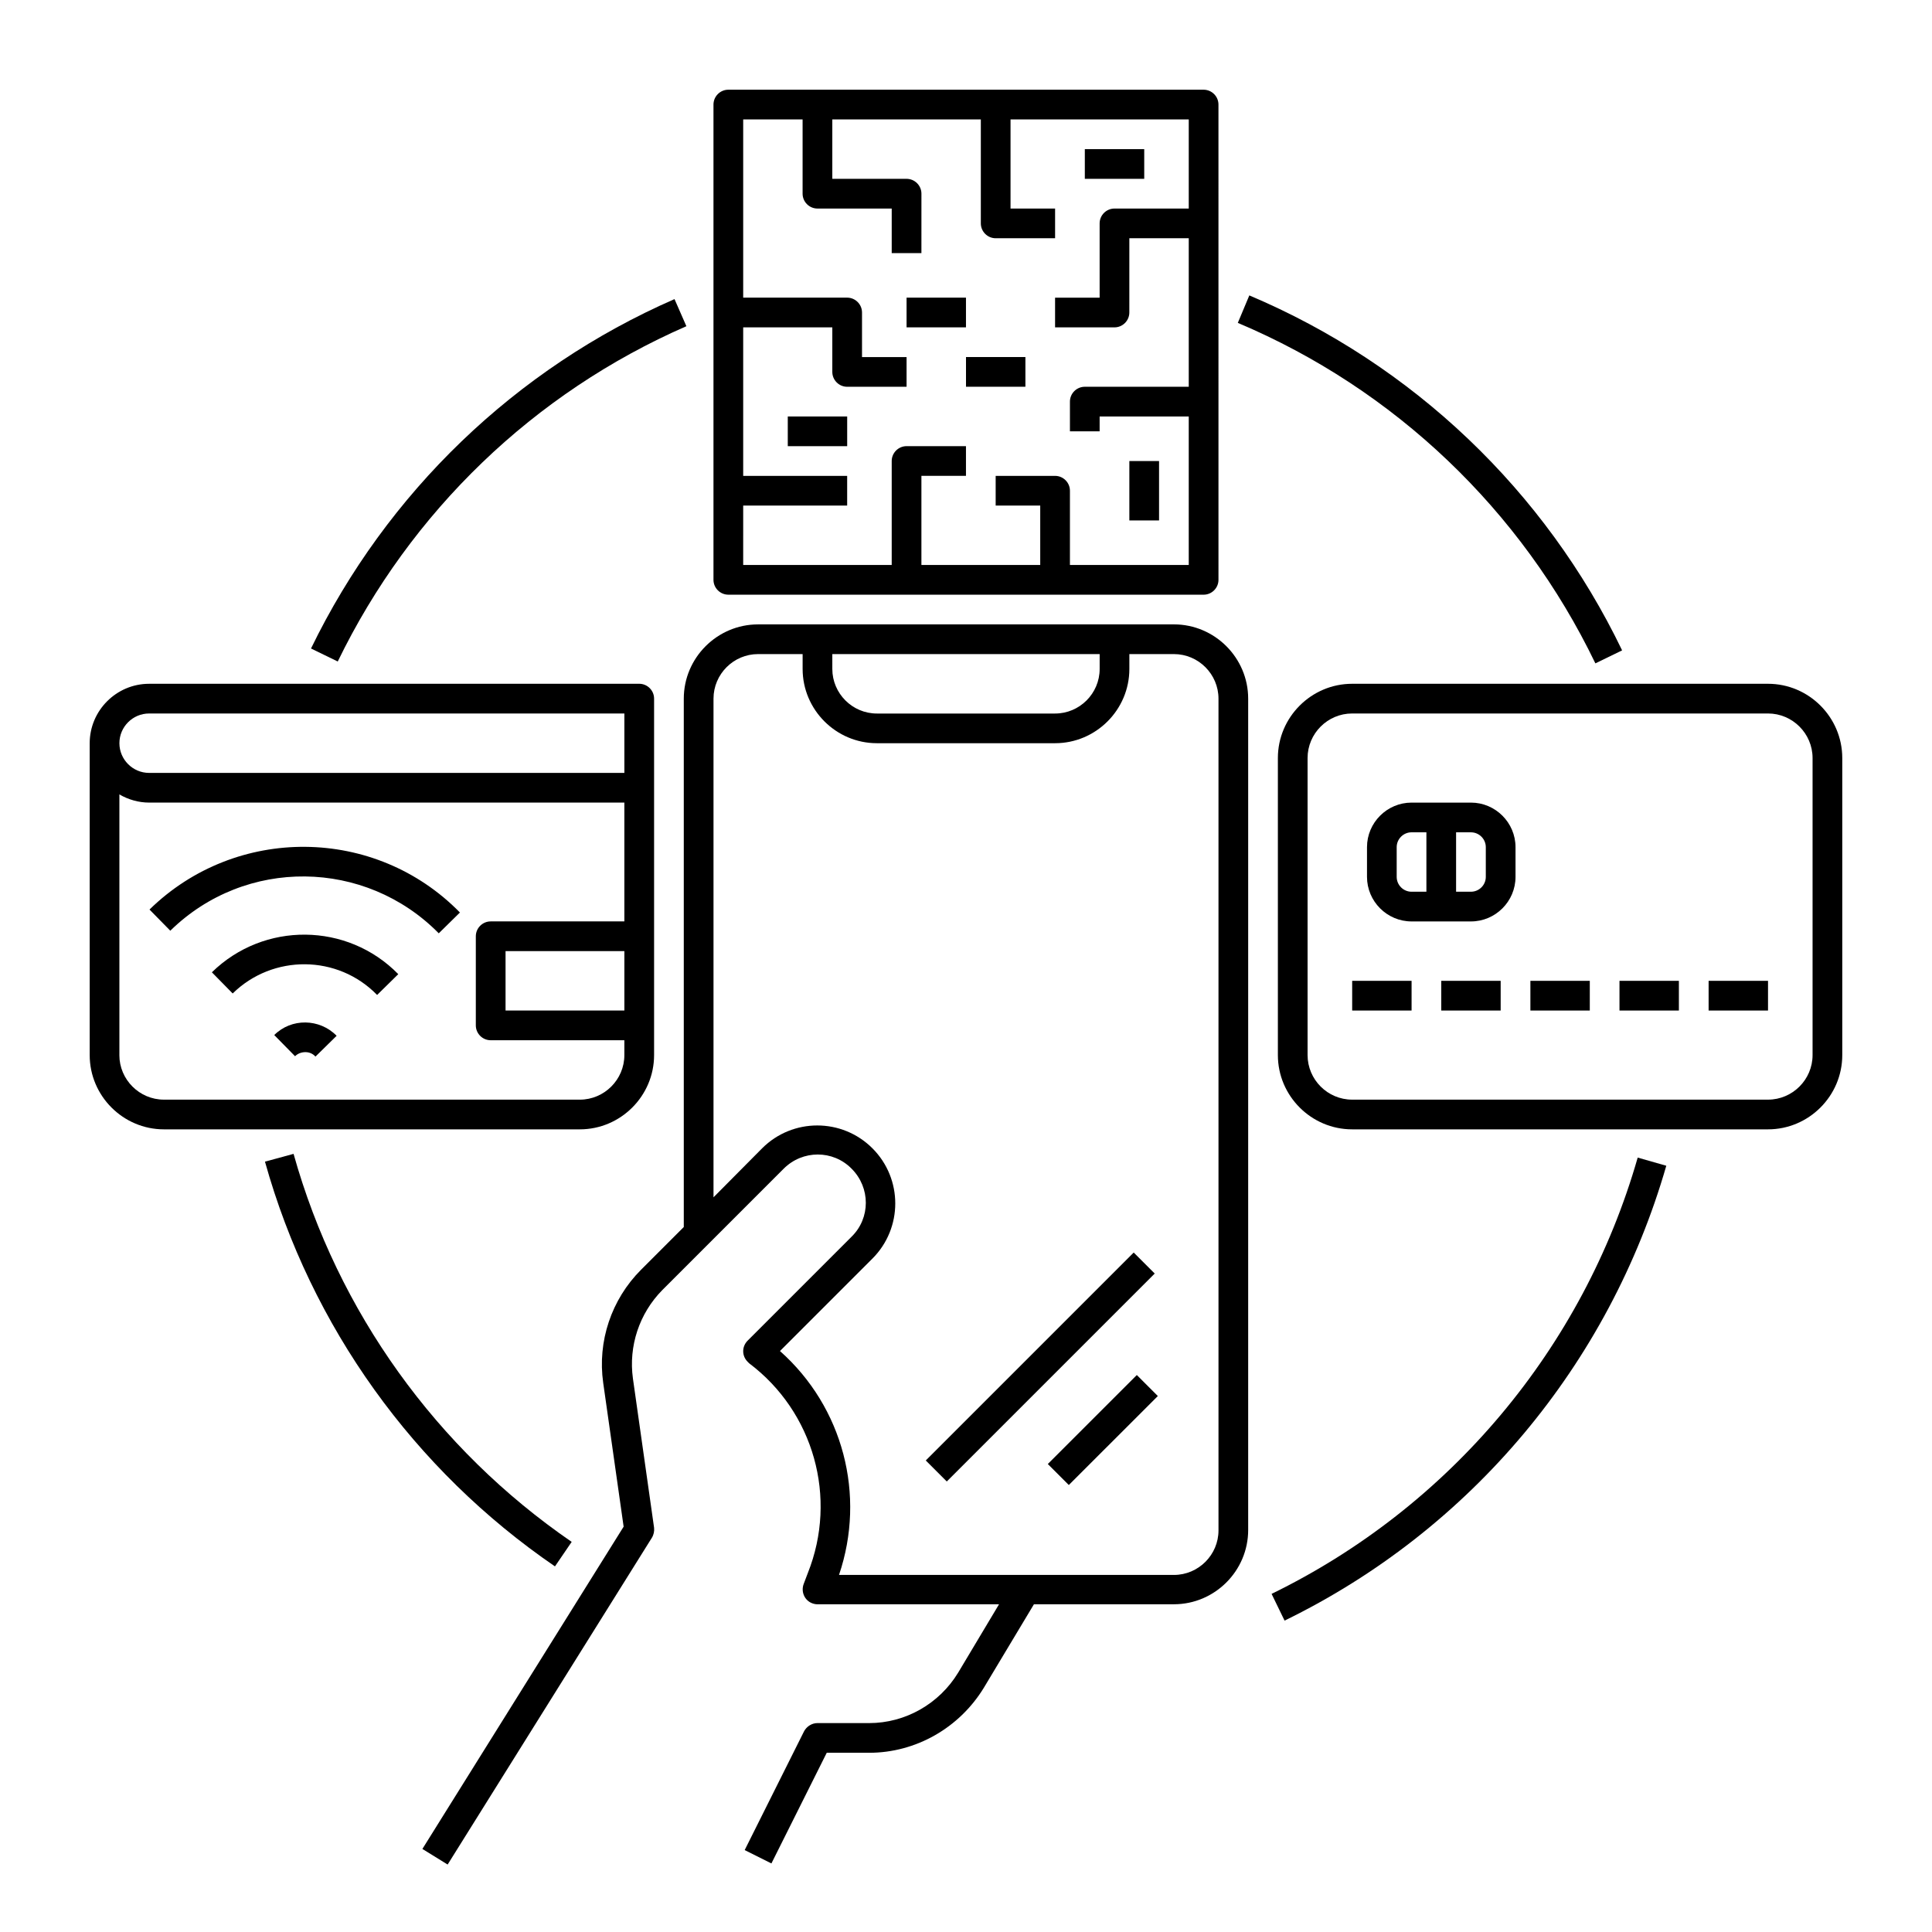 <?xml version="1.0" encoding="UTF-8"?>
<!-- Uploaded to: ICON Repo, www.iconrepo.com, Generator: ICON Repo Mixer Tools -->
<svg fill="#000000" width="800px" height="800px" version="1.1" viewBox="144 144 512 512" xmlns="http://www.w3.org/2000/svg">
 <g>
  <path d="m455.1 309.47h-110.21c-10.824 0-19.68 8.855-19.68 19.68v140.02l-11.316 11.316c-7.871 7.871-11.609 18.992-10.035 30.012l5.41 38.082-53.332 85.41 6.691 4.133 54.121-86.594c0.492-0.789 0.688-1.77 0.59-2.656l-5.609-39.559c-1.18-8.562 1.672-17.219 7.773-23.418l32.176-32.176c5.019-5.019 13.086-5.019 18.008 0 5.019 5.019 5.019 13.086 0 18.008l-27.551 27.551c-1.574 1.574-1.574 4.035 0 5.609l0.395 0.395c17.121 12.891 23.52 35.621 15.547 55.598l-1.082 2.856c-0.789 2.066 0.195 4.328 2.164 5.117 0.492 0.195 0.984 0.297 1.477 0.297h48.117l-10.824 18.105c-5.019 8.266-13.973 13.383-23.617 13.383l-13.68-0.004c-1.477 0-2.856 0.887-3.543 2.164l-15.742 31.488 7.086 3.543 14.66-29.324h11.219c12.398 0 23.91-6.594 30.406-17.219l13.285-22.141h37.094c10.824 0 19.68-8.855 19.68-19.68v-220.32c0-10.82-8.855-19.68-19.68-19.68zm-90.527 7.875h70.848v3.938c0 6.496-5.312 11.809-11.809 11.809h-47.23c-6.496 0-11.809-5.312-11.809-11.809zm102.34 232.22c0 6.496-5.312 11.809-11.809 11.809h-88.758c7.184-21.156 1.082-44.477-15.645-59.336l24.5-24.5c8.07-8.07 8.07-21.156 0-29.227-8.07-8.07-21.156-8.07-29.227 0l-12.887 12.988v-132.15c0-6.496 5.312-11.809 11.809-11.809h11.809v3.938c0 10.824 8.855 19.68 19.68 19.68h47.23c10.824 0 19.68-8.855 19.68-19.68v-3.938h11.809c6.496 0 11.809 5.312 11.809 11.809z"/>
  <path d="m612.54 325.21h-110.21c-10.824 0-19.68 8.855-19.68 19.68v78.719c0 10.824 8.855 19.68 19.68 19.68h110.21c10.824 0 19.68-8.855 19.68-19.68v-78.719c0-10.824-8.855-19.68-19.68-19.68zm11.809 98.398c0 6.496-5.312 11.809-11.809 11.809h-110.21c-6.496 0-11.809-5.312-11.809-11.809v-78.719c0-6.496 5.312-11.809 11.809-11.809h110.21c6.496 0 11.809 5.312 11.809 11.809z"/>
  <path d="m533.82 356.7h-15.742c-6.496 0-11.809 5.312-11.809 11.809v7.871c0 6.496 5.312 11.809 11.809 11.809h15.742c6.496 0 11.809-5.312 11.809-11.809v-7.871c0-6.496-5.316-11.809-11.809-11.809zm-11.809 23.617h-3.938c-2.164 0-3.938-1.77-3.938-3.938v-7.871c0-2.164 1.77-3.938 3.938-3.938h3.938zm15.742-3.938c0 2.164-1.77 3.938-3.938 3.938h-3.938v-15.742h3.938c2.164 0 3.938 1.77 3.938 3.938z"/>
  <path d="m502.34 403.93h15.742v7.871h-15.742z"/>
  <path d="m525.95 403.93h15.742v7.871h-15.742z"/>
  <path d="m549.57 403.93h15.742v7.871h-15.742z"/>
  <path d="m573.18 403.93h15.742v7.871h-15.742z"/>
  <path d="m596.8 403.93h15.742v7.871h-15.742z"/>
  <path d="m337.02 301.6h125.95c2.164 0 3.938-1.77 3.938-3.938l-0.004-125.95c0-2.164-1.77-3.938-3.938-3.938h-125.95c-2.164 0-3.938 1.77-3.938 3.938v125.95c0 2.164 1.773 3.934 3.938 3.934zm3.934-23.617h27.551v-7.871h-27.551v-39.359h23.617v11.809c0 2.164 1.77 3.938 3.938 3.938h15.742v-7.871h-11.809v-11.812c0-2.164-1.77-3.938-3.938-3.938h-27.551v-47.23h15.742v19.68c0 2.164 1.77 3.938 3.938 3.938h19.68v11.809h7.871l0.004-15.746c0-2.164-1.77-3.938-3.938-3.938h-19.68v-15.742h39.359v27.551c0 2.164 1.77 3.938 3.938 3.938h15.742v-7.871h-11.809v-23.617h47.23v23.617h-19.68c-2.164 0-3.938 1.77-3.938 3.938v19.68h-11.809v7.871h15.742c2.164 0 3.938-1.77 3.938-3.938l0.004-19.68h15.742v39.359h-27.551c-2.164 0-3.938 1.77-3.938 3.938v7.871h7.871v-3.938h23.617v39.359h-31.488v-19.68c0-2.164-1.77-3.938-3.938-3.938h-15.742v7.871h11.809v15.742h-31.488v-23.617h11.809v-7.871h-15.742c-2.164 0-3.938 1.77-3.938 3.938v27.551h-39.359z"/>
  <path d="m384.25 222.88h15.742v7.871h-15.742z"/>
  <path d="m352.77 254.37h15.742v7.871h-15.742z"/>
  <path d="m317.34 423.61v-94.465c0-2.164-1.77-3.938-3.938-3.938l-129.89 0.004c-8.66 0-15.742 7.086-15.742 15.742v82.656c0 10.824 8.855 19.68 19.68 19.68h110.21c10.82 0 19.68-8.855 19.68-19.68zm-7.875-11.809h-31.488v-15.742h31.488zm-125.95-78.719h125.95v15.742l-125.95 0.004c-4.328 0-7.871-3.543-7.871-7.871-0.004-4.332 3.539-7.875 7.871-7.875zm-7.875 90.527v-69.078c2.363 1.379 5.117 2.164 7.871 2.164h125.95v31.488h-35.426c-2.164 0-3.938 1.77-3.938 3.938v23.617c0 2.164 1.77 3.938 3.938 3.938h35.426v3.938c0 6.496-5.312 11.809-11.809 11.809l-110.21-0.004c-6.492 0-11.809-5.312-11.809-11.809z"/>
  <path d="m400 238.62h15.742v7.871h-15.742z"/>
  <path d="m183.62 385.04 5.512 5.609c19.875-19.484 51.66-19.09 71.145 0.688l5.609-5.512c-22.438-22.926-59.34-23.223-82.266-0.785z"/>
  <path d="m216.68 418.3 5.512 5.609c0.688-0.688 1.672-1.082 2.754-1.082 0.984 0 1.969 0.395 2.656 1.18l5.609-5.512c-4.527-4.625-12.004-4.723-16.531-0.195z"/>
  <path d="m200.15 401.67 5.512 5.609c10.629-10.43 27.848-10.332 38.277 0.395l5.609-5.512c-13.484-13.777-35.625-13.973-49.398-0.492z"/>
  <path d="m389.34 531.04 55.105-55.105 5.566 5.566-55.105 55.105z"/>
  <path d="m421.68 531.98 23.59-23.582 5.566 5.566-23.59 23.582z"/>
  <path d="m291.07 559.11 4.43-6.496c-35.816-24.602-61.992-61.008-73.703-102.83l-7.578 2.066c12.203 43.691 39.457 81.672 76.852 107.26z"/>
  <path d="m480.98 566.39 3.445 7.086c49.297-24.008 86-67.895 101.16-120.54l-7.578-2.164c-14.465 50.477-49.789 92.59-97.023 115.62z"/>
  <path d="m566.79 319.8 7.086-3.445c-20.367-42.312-55.496-75.77-98.793-94.07l-3.051 7.281c41.523 17.52 75.18 49.598 94.758 90.234z"/>
  <path d="m325.9 230.45-3.148-7.184c-42.117 18.402-76.262 51.266-96.332 92.594l7.086 3.445c19.285-39.754 52.051-71.238 92.395-88.855z"/>
  <path d="m431.49 183.52h15.742v7.871h-15.742z"/>
  <path d="m443.29 266.18h7.871v15.742h-7.871z"/>
 </g>
</svg>